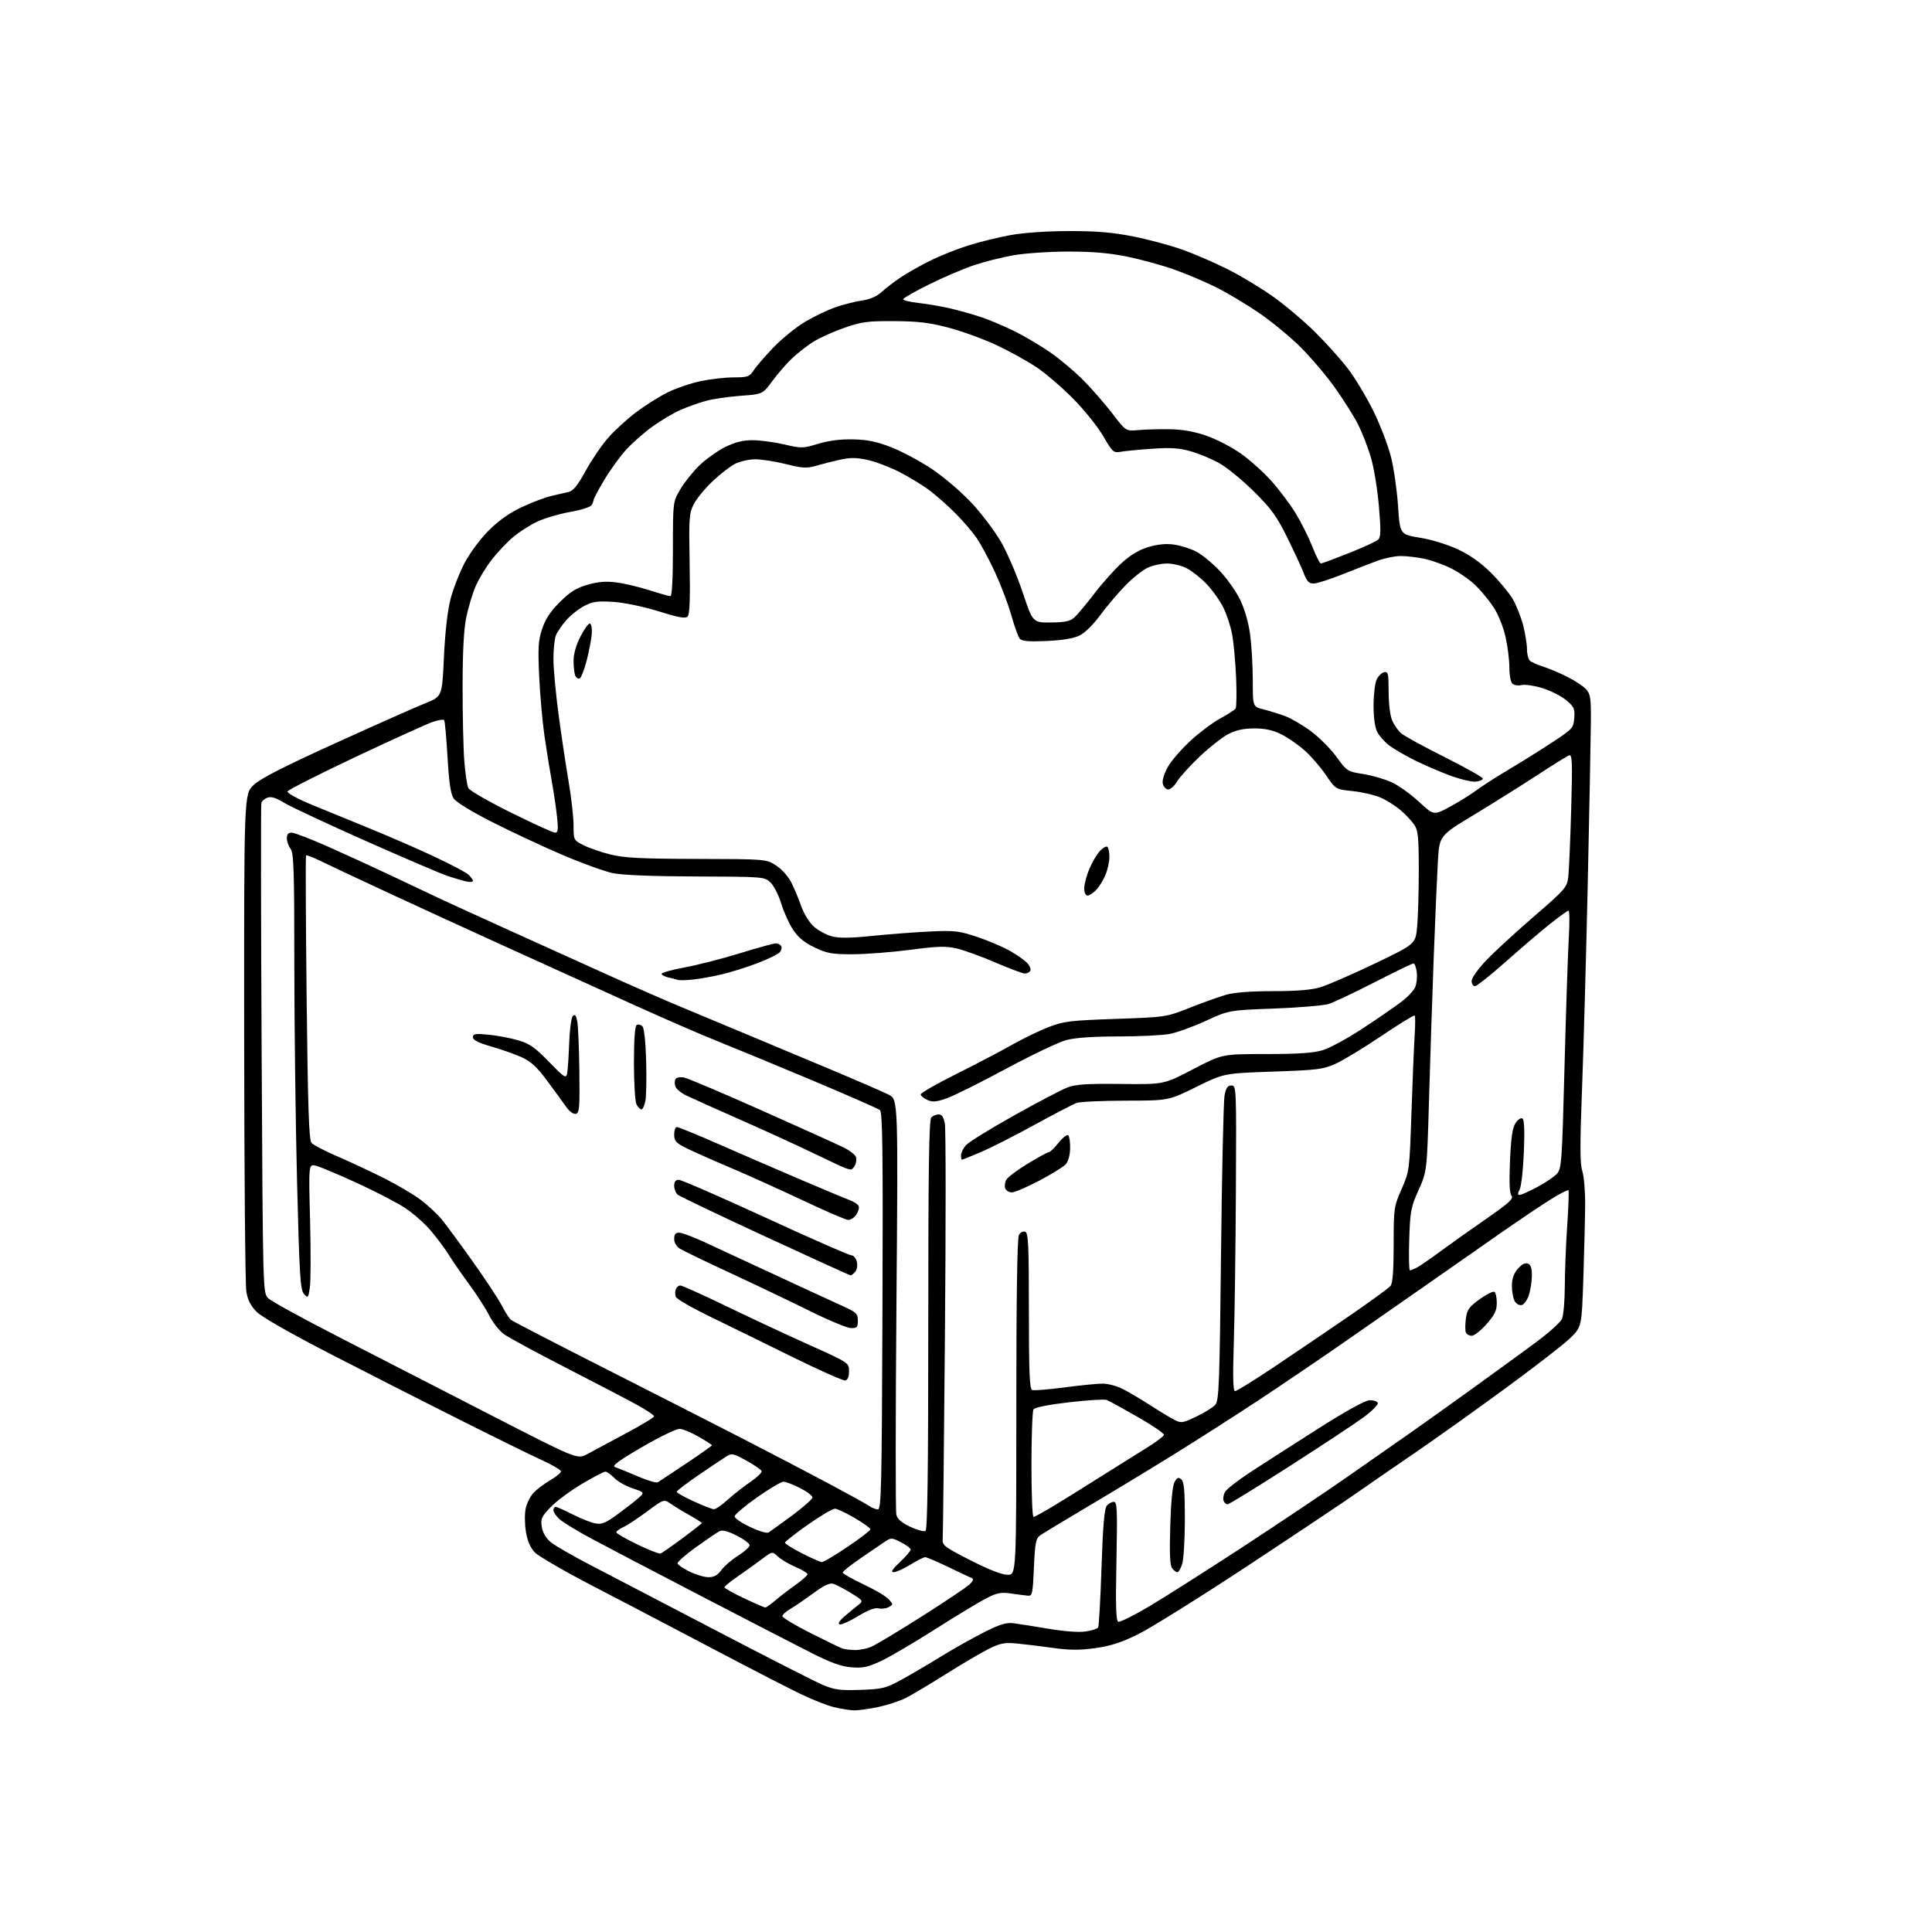 <?xml version="1.0" encoding="UTF-8" standalone="no"?>
<svg 
  version="1.1" 
  xmlns="http://www.w3.org/2000/svg" 
  xmlns:xlink="http://www.w3.org/1999/xlink" 
  xmlns:svg="http://www.w3.org/2000/svg"
  xmlns:rdf="http://www.w3.org/1999/02/22-rdf-syntax-ns#"
  xmlns:cc="http://creativecommons.org/ns#"
  xmlns:dc="http://purl.org/dc/elements/1.1/"
  viewBox="0 0 768 768"
  width="768"
  height="768"
>
<style>svg {background-color: white; }</style>"
<path stroke="none" fill="black" fill-rule="evenodd" d="M339.50,679.90C337.85,679.86 334.24,679.28 331.47,678.61C328.71,677.94 322.63,675.52 317.97,673.25C313.31,670.97 302.07,665.22 293.00,660.47C283.93,655.72 272.00,649.46 266.50,646.56C261.00,643.65 247.22,636.46 235.87,630.57C224.53,624.68 214.05,618.62 212.60,617.10C210.79,615.21 209.67,612.59 209.05,608.81C208.55,605.72 208.52,601.62 208.99,599.54C209.45,597.49 210.86,594.72 212.11,593.39C213.36,592.06 216.32,589.83 218.69,588.44C221.06,587.05 223.00,585.46 223.00,584.90C223.00,584.34 219.56,582.32 215.36,580.40C211.16,578.49 196.65,571.36 183.11,564.56C169.57,557.76 146.57,546.06 132.00,538.56C115.88,530.27 104.17,523.60 102.10,521.55C99.62,519.08 98.50,516.88 97.91,513.34C97.48,510.68 97.09,465.12 97.06,412.10C97.00,315.69 97.00,315.69 100.78,312.10C103.53,309.48 112.49,304.90 133.53,295.33C149.46,288.09 165.48,280.98 169.12,279.53C175.74,276.89 175.74,276.89 176.47,261.23C176.92,251.47 177.90,242.80 179.07,238.23C180.10,234.20 182.61,227.73 184.64,223.86C186.76,219.83 190.88,214.28 194.25,210.91C198.21,206.95 202.53,203.88 207.33,201.63C211.27,199.78 216.53,197.78 219.00,197.19C221.47,196.60 224.62,195.86 226.00,195.56C227.86,195.15 229.60,193.01 232.80,187.18C235.16,182.88 239.16,176.99 241.69,174.10C244.22,171.21 249.23,166.62 252.83,163.89C256.43,161.17 262.11,157.60 265.44,155.96C268.77,154.33 274.65,152.32 278.50,151.51C282.35,150.70 288.26,150.03 291.63,150.02C297.22,150.00 297.93,149.75 299.56,147.25C300.54,145.74 304.08,141.64 307.42,138.15C310.77,134.66 316.43,130.06 320.01,127.93C323.59,125.80 329.09,123.17 332.22,122.10C335.36,121.02 340.08,119.83 342.71,119.45C345.87,119.00 348.52,117.83 350.50,116.03C352.15,114.52 355.52,111.93 358.00,110.28C360.48,108.62 365.65,105.68 369.50,103.75C373.35,101.82 380.25,99.05 384.83,97.61C389.41,96.16 397.06,94.28 401.83,93.43C407.01,92.50 416.34,91.86 425.00,91.85C435.82,91.83 442.24,92.37 450.30,93.96C456.24,95.13 465.01,97.47 469.80,99.16C474.58,100.85 482.77,104.38 488.00,107.01C493.23,109.64 501.41,114.58 506.19,117.99C510.98,121.40 518.49,127.77 522.89,132.13C527.29,136.50 533.19,143.10 536.00,146.79C538.80,150.48 543.30,158.00 546.00,163.50C548.69,169.00 551.82,177.16 552.94,181.64C554.07,186.12 555.33,194.88 555.74,201.11C556.50,212.45 556.50,212.45 564.50,213.76C569.16,214.52 575.49,216.48 579.66,218.44C584.46,220.70 588.78,223.78 592.80,227.80C596.10,231.10 599.94,235.75 601.35,238.15C602.75,240.54 604.59,245.18 605.45,248.46C606.30,251.74 607.00,256.07 607.00,258.09C607.00,260.10 607.56,262.20 608.25,262.75C608.94,263.29 611.30,264.31 613.50,265.01C615.70,265.70 619.98,267.51 623.00,269.03C626.02,270.54 629.40,272.78 630.50,274.00C632.27,275.97 632.49,277.54 632.39,287.86C632.34,294.26 631.77,322.90 631.15,351.50C630.52,380.10 629.50,416.61 628.89,432.64C628.02,455.21 628.05,462.61 628.98,465.44C629.64,467.45 630.16,473.46 630.12,478.80C630.09,484.13 629.77,497.27 629.41,508.00C628.75,527.50 628.75,527.50 624.10,532.00C621.55,534.48 609.61,543.70 597.58,552.50C585.55,561.30 569.75,572.55 562.49,577.50C555.22,582.45 544.82,589.62 539.39,593.43C533.95,597.24 514.20,610.43 495.50,622.75C476.80,635.07 457.45,647.14 452.50,649.59C445.72,652.94 441.49,654.31 435.33,655.16C429.07,656.02 425.10,656.00 418.33,655.04C413.47,654.36 406.99,653.57 403.93,653.29C399.24,652.87 397.50,653.22 392.93,655.51C389.94,657.01 382.32,661.49 376.00,665.48C369.68,669.46 362.54,673.72 360.14,674.94C357.75,676.15 352.80,677.78 349.14,678.56C345.49,679.33 341.15,679.93 339.50,679.90zM342.00,671.75C350.67,671.46 352.07,671.12 358.00,667.90C361.57,665.96 368.64,661.82 373.70,658.70C378.76,655.58 386.57,651.18 391.05,648.92C397.42,645.70 399.99,644.91 402.85,645.26C404.86,645.51 411.15,646.50 416.83,647.46C423.08,648.52 428.89,648.94 431.55,648.54C433.97,648.18 436.21,647.46 436.53,646.95C436.85,646.43 437.45,635.69 437.87,623.08C438.42,606.62 439.00,599.71 439.94,598.58C440.66,597.71 441.93,597.00 442.76,597.00C444.08,597.00 444.21,600.00 443.80,620.59C443.44,638.57 443.62,644.30 444.55,644.66C445.22,644.91 450.70,642.19 456.74,638.61C462.78,635.03 479.37,624.49 493.61,615.20C507.85,605.90 526.48,593.43 535.00,587.48C543.52,581.54 554.77,573.68 560.00,570.02C565.23,566.36 576.48,558.34 585.00,552.19C593.52,546.05 604.84,537.82 610.14,533.90C615.44,529.99 620.28,525.68 620.89,524.34C621.50,523.00 622.02,517.09 622.04,511.20C622.05,505.32 622.49,494.45 623.00,487.05C623.51,479.65 623.72,473.39 623.48,473.14C623.23,472.90 620.21,474.43 616.77,476.56C613.32,478.68 603.98,484.96 596.00,490.52C588.02,496.07 574.75,505.34 566.50,511.13C558.25,516.91 543.40,527.26 533.50,534.12C523.60,540.98 508.30,551.34 499.50,557.14C490.70,562.94 475.85,572.43 466.50,578.23C457.15,584.03 441.85,593.30 432.50,598.83C423.15,604.37 414.60,609.54 413.50,610.33C411.76,611.58 411.44,613.24 411.00,623.13C410.53,633.75 410.37,634.49 408.50,634.30C407.40,634.19 404.38,633.80 401.79,633.43C397.80,632.85 396.27,633.17 391.79,635.50C388.88,637.02 379.75,642.55 371.51,647.79C363.27,653.04 353.68,658.66 350.21,660.28C344.94,662.75 342.98,663.16 338.40,662.78C334.31,662.44 330.16,660.94 322.20,656.89C316.32,653.91 296.65,643.76 278.50,634.34C260.35,624.92 240.80,614.69 235.05,611.60C229.30,608.50 223.57,605.00 222.30,603.81C221.04,602.62 220.00,601.05 220.00,600.33C220.00,599.60 220.39,599.00 220.86,599.00C221.33,599.00 224.37,600.34 227.61,601.99C230.85,603.63 234.89,605.24 236.59,605.57C239.11,606.05 240.66,605.46 244.98,602.33C247.90,600.22 251.66,597.33 253.33,595.89C256.37,593.28 256.37,593.28 251.43,591.62C248.72,590.71 245.44,588.85 244.15,587.48C242.85,586.12 241.27,585.00 240.65,585.00C240.02,585.00 235.80,587.20 231.27,589.90C226.75,592.59 221.19,596.72 218.92,599.08C215.26,602.89 214.86,603.77 215.36,606.94C215.72,609.21 217.00,611.41 218.89,613.00C220.53,614.38 227.86,618.60 235.18,622.38C242.51,626.17 264.92,637.85 284.99,648.34C305.06,658.83 323.96,668.46 326.99,669.74C331.72,671.74 333.85,672.02 342.00,671.75zM339.78,655.92C341.59,655.96 344.51,655.39 346.28,654.65C348.05,653.90 357.15,648.44 366.50,642.51C375.85,636.58 384.40,630.84 385.50,629.75C386.81,628.45 387.10,627.61 386.33,627.33C385.69,627.08 381.49,625.11 377.01,622.94C372.52,620.77 368.37,619.00 367.79,619.00C367.20,619.00 364.53,620.35 361.85,622.00C359.16,623.65 356.19,624.99 355.23,624.97C353.99,624.96 354.71,623.81 357.75,620.94C360.09,618.73 362.00,616.50 362.00,615.98C362.00,615.47 360.27,614.16 358.17,613.08C354.54,611.23 354.19,611.22 351.80,612.81C350.41,613.74 346.06,616.70 342.14,619.40C338.21,622.09 335.00,624.66 335.00,625.10C335.00,625.54 338.71,627.66 343.25,629.80C347.79,631.94 352.32,634.62 353.33,635.77C355.11,637.78 355.11,637.87 353.24,638.87C352.19,639.43 350.37,639.65 349.21,639.35C347.83,638.98 345.01,640.06 341.04,642.48C337.70,644.50 334.42,645.97 333.74,645.73C332.97,645.47 333.63,644.33 335.50,642.71C337.15,641.28 339.58,639.27 340.89,638.23C343.29,636.35 343.29,636.35 338.34,633.30C335.62,631.63 332.47,629.97 331.34,629.61C329.85,629.13 327.66,630.15 323.39,633.28C320.15,635.66 316.04,638.47 314.25,639.52C312.46,640.57 311.00,641.90 311.00,642.47C311.00,643.03 316.06,646.06 322.25,649.19C328.44,652.32 334.18,655.09 335.00,655.36C335.82,655.63 337.98,655.88 339.78,655.92zM304.22,639.00C304.61,639.00 306.41,637.73 308.22,636.18C310.02,634.63 313.64,631.86 316.25,630.01C318.86,628.17 321.00,626.27 321.00,625.79C321.00,625.32 318.86,624.01 316.25,622.90C313.64,621.78 310.49,619.92 309.25,618.76C306.99,616.65 306.99,616.65 302.75,619.85C300.41,621.62 296.14,624.69 293.25,626.67C290.36,628.66 288.00,630.59 288.00,630.97C288.00,631.36 291.49,633.32 295.75,635.33C300.01,637.35 303.82,639.00 304.22,639.00zM281.56,626.96C283.80,626.99 285.19,626.23 286.74,624.14C287.90,622.56 290.91,619.97 293.43,618.39C295.94,616.80 298.00,614.95 298.00,614.27C298.00,613.59 295.69,611.86 292.86,610.43C289.39,608.67 287.17,608.09 286.03,608.66C285.11,609.12 280.91,611.98 276.70,615.00C272.49,618.02 269.18,620.95 269.33,621.50C269.48,622.05 271.60,623.49 274.05,624.71C276.50,625.92 279.88,626.94 281.56,626.96zM400.54,626.00C404.00,626.00 404.00,626.00 404.00,559.43C404.00,516.30 404.36,492.20 405.02,490.97C405.61,489.87 406.65,489.31 407.52,489.64C408.78,490.13 409.00,494.71 409.00,521.14C409.00,545.36 409.28,552.17 410.28,552.55C410.99,552.82 416.72,552.36 423.03,551.53C429.34,550.70 436.21,550.01 438.29,550.01C440.37,550.00 443.97,550.96 446.29,552.13C448.61,553.30 453.52,556.21 457.21,558.58C460.90,560.96 465.22,563.58 466.81,564.40C469.52,565.80 470.08,565.72 475.60,563.09C478.85,561.55 482.23,559.43 483.12,558.39C484.57,556.71 484.82,549.95 485.38,498.00C485.73,465.82 486.36,437.70 486.77,435.50C487.36,432.43 488.00,431.50 489.52,431.50C491.47,431.50 491.50,432.21 491.29,473.00C491.17,495.82 490.80,523.16 490.46,533.75C490.02,547.51 490.16,553.00 490.95,553.00C491.56,553.00 498.23,548.88 505.78,543.84C513.32,538.80 526.70,529.74 535.50,523.71C544.30,517.67 552.06,512.04 552.75,511.18C553.62,510.09 554.00,505.15 554.00,494.75C554.00,480.28 554.08,479.70 557.15,472.70C560.27,465.54 560.29,465.38 561.09,442.00C561.52,429.07 562.10,415.27 562.36,411.33C562.62,407.39 562.62,403.95 562.36,403.69C562.09,403.43 556.17,407.06 549.19,411.77C542.21,416.48 534.02,421.45 531.00,422.82C525.97,425.09 523.83,425.36 506.00,425.98C486.50,426.66 486.50,426.66 475.52,432.08C464.54,437.50 464.54,437.50 447.52,437.53C438.16,437.55 429.39,437.95 428.04,438.42C426.69,438.89 419.17,442.79 411.33,447.09C403.49,451.40 393.86,456.29 389.93,457.96C386.00,459.63 382.61,461.00 382.40,461.00C382.18,461.00 382.01,460.21 382.03,459.25C382.05,458.29 382.89,456.52 383.89,455.32C384.89,454.12 393.48,448.80 402.98,443.48C412.48,438.17 422.11,433.12 424.38,432.26C427.61,431.04 432.17,430.74 445.59,430.89C462.69,431.09 462.69,431.09 474.26,425.04C485.82,419.00 485.82,419.00 503.23,419.00C515.89,419.00 522.03,418.59 525.75,417.48C528.56,416.65 535.73,412.75 541.68,408.83C547.63,404.91 554.52,400.17 557.00,398.30C559.48,396.43 561.97,393.79 562.55,392.45C563.13,391.10 563.41,388.43 563.19,386.50C562.97,384.58 562.37,383.00 561.86,383.00C561.36,383.00 554.39,386.37 546.37,390.48C538.36,394.59 530.16,398.47 528.15,399.10C526.14,399.72 516.40,400.54 506.50,400.91C488.50,401.59 488.50,401.59 479.35,405.80C474.32,408.12 467.85,410.46 464.97,411.01C462.09,411.55 452.91,412.00 444.57,412.00C434.70,412.00 427.52,412.50 423.96,413.42C420.96,414.20 410.17,419.33 400.00,424.81C389.82,430.30 379.18,435.60 376.34,436.59C372.14,438.07 370.70,438.19 368.59,437.22C367.17,436.57 366.00,435.59 366.00,435.03C366.00,434.47 372.41,430.80 380.25,426.88C388.09,422.96 398.05,417.74 402.38,415.28C406.72,412.82 413.24,409.67 416.88,408.27C422.86,405.97 425.43,405.65 443.50,405.03C463.50,404.33 463.50,404.33 473.00,400.58C478.23,398.51 484.74,396.19 487.47,395.41C490.65,394.51 497.33,394.00 506.04,394.00C515.39,394.00 521.26,393.52 524.84,392.46C527.69,391.61 537.38,387.40 546.36,383.10C562.68,375.28 562.68,375.28 563.34,368.39C563.69,364.60 563.99,354.52 563.99,346.00C563.99,332.92 563.71,330.10 562.24,327.91C561.28,326.49 558.86,323.89 556.86,322.15C554.86,320.41 551.26,318.13 548.86,317.08C546.46,316.03 541.44,314.86 537.70,314.47C530.91,313.76 530.91,313.76 527.01,308.01C524.86,304.85 521.01,300.42 518.46,298.18C515.91,295.93 511.73,293.07 509.16,291.81C505.85,290.20 502.76,289.54 498.50,289.56C494.28,289.58 491.24,290.25 488.24,291.82C485.90,293.04 480.85,297.01 477.01,300.63C473.17,304.25 469.07,308.76 467.90,310.66C466.62,312.74 465.12,313.98 464.14,313.79C463.24,313.62 462.35,312.46 462.18,311.20C462.00,309.95 463.00,306.97 464.40,304.57C465.81,302.18 469.86,297.56 473.41,294.31C476.96,291.05 482.25,287.10 485.18,285.53C488.11,283.95 490.80,282.20 491.17,281.65C491.54,281.09 491.63,275.66 491.38,269.57C491.12,263.48 490.44,255.81 489.86,252.53C489.29,249.25 487.69,244.30 486.31,241.53C484.93,238.76 481.93,234.55 479.65,232.17C477.37,229.78 473.83,226.97 471.79,225.92C469.75,224.86 466.22,224.00 463.94,224.00C461.66,224.00 458.16,224.77 456.15,225.71C454.14,226.65 450.10,229.90 447.17,232.93C444.24,235.96 439.78,241.25 437.25,244.68C434.56,248.35 431.19,251.65 429.08,252.66C426.73,253.80 422.23,254.54 415.96,254.81C408.74,255.12 406.16,254.89 405.34,253.86C404.74,253.11 403.23,248.90 401.99,244.50C400.74,240.10 397.80,232.37 395.46,227.32C393.11,222.27 389.85,216.20 388.20,213.82C386.56,211.44 382.80,207.07 379.85,204.10C376.91,201.13 372.25,197.01 369.50,194.93C366.75,192.86 361.30,189.54 357.40,187.56C353.49,185.58 347.75,183.42 344.65,182.77C340.29,181.86 337.80,181.86 333.75,182.78C330.86,183.43 326.59,184.51 324.26,185.19C320.64,186.23 318.90,186.12 312.26,184.45C307.99,183.38 302.48,182.54 300.00,182.58C297.52,182.62 293.95,183.47 292.06,184.45C290.16,185.44 286.18,188.55 283.20,191.37C280.23,194.18 276.89,198.26 275.78,200.42C273.93,204.05 273.81,205.89 274.14,224.13C274.40,238.34 274.17,244.23 273.33,245.07C272.43,245.97 269.73,245.49 261.83,243.01C255.82,241.14 248.33,239.57 243.94,239.27C237.62,238.85 235.72,239.10 232.35,240.82C230.13,241.96 226.86,244.53 225.09,246.55C223.32,248.57 221.45,251.33 220.93,252.68C220.42,254.03 220.00,258.20 220.00,261.95C220.00,265.70 220.91,275.57 222.02,283.88C223.13,292.19 224.93,304.21 226.02,310.60C227.11,316.98 228.00,324.84 228.00,328.08C228.00,333.93 228.02,333.97 231.98,335.99C234.17,337.11 239.00,338.77 242.73,339.69C248.19,341.04 254.83,341.38 277.07,341.43C304.64,341.50 304.64,341.50 308.62,344.13C310.97,345.68 313.47,348.55 314.73,351.13C315.90,353.53 317.64,357.73 318.59,360.45C319.54,363.18 321.71,366.68 323.41,368.23C325.11,369.78 328.30,371.55 330.50,372.16C333.48,372.99 337.67,372.95 347.00,372.01C353.88,371.31 364.23,370.53 370.02,370.27C379.49,369.84 381.33,370.06 388.52,372.47C392.91,373.94 398.78,376.45 401.57,378.04C404.35,379.63 407.43,381.82 408.41,382.91C409.39,383.99 409.90,385.35 409.54,385.94C409.18,386.52 408.21,387.00 407.38,387.00C406.56,387.00 401.30,385.03 395.69,382.61C390.09,380.20 383.16,377.69 380.31,377.03C376.02,376.04 372.79,376.13 361.81,377.57C354.49,378.52 344.23,379.32 339.00,379.33C330.70,379.35 328.78,379.00 323.82,376.63C319.75,374.69 317.32,372.69 315.26,369.58C313.68,367.20 311.56,362.51 310.55,359.16C309.53,355.81 307.61,352.04 306.27,350.79C303.86,348.53 303.53,348.50 276.67,348.41C258.92,348.35 247.42,347.88 243.50,347.06C240.20,346.36 231.20,343.10 223.50,339.80C215.80,336.51 203.30,330.66 195.72,326.82C187.39,322.60 181.29,318.85 180.31,317.36C179.14,315.57 178.47,311.01 177.89,300.82C177.44,293.08 176.84,286.50 176.54,286.21C176.25,285.92 174.32,286.22 172.26,286.88C170.19,287.54 156.38,293.80 141.57,300.79C126.77,307.78 114.49,314.01 114.28,314.62C114.08,315.24 118.29,317.56 123.71,319.80C129.09,322.02 139.80,326.41 147.50,329.55C155.20,332.69 166.65,337.69 172.95,340.66C179.25,343.62 185.21,346.78 186.20,347.68C187.19,348.58 188.00,349.70 188.00,350.17C188.00,350.65 186.76,350.74 185.25,350.38C183.74,350.02 180.47,349.06 178.00,348.25C175.53,347.43 160.90,341.17 145.50,334.34C130.10,327.50 115.45,320.65 112.94,319.11C109.72,317.14 107.77,316.54 106.33,317.07C105.20,317.49 104.10,318.43 103.89,319.17C103.68,319.90 103.72,364.03 104.00,417.22C104.50,513.95 104.50,513.95 106.61,516.06C107.77,517.22 120.37,524.14 134.61,531.44C148.85,538.75 176.03,552.70 195.00,562.45C229.50,580.18 229.50,580.18 233.50,578.00C235.70,576.80 242.56,573.12 248.75,569.82C254.94,566.52 260.00,563.45 260.00,563.00C260.00,562.55 256.96,560.51 253.25,558.47C249.54,556.42 236.82,549.79 225.00,543.72C213.18,537.66 202.03,531.61 200.24,530.29C198.44,528.96 195.82,525.61 194.42,522.83C193.01,520.06 189.49,514.58 186.59,510.65C183.69,506.72 180.06,501.48 178.52,499.00C176.99,496.52 173.76,492.17 171.35,489.32C168.94,486.47 164.39,482.42 161.23,480.32C158.08,478.21 149.43,473.70 142.00,470.30C134.57,466.89 127.19,463.79 125.59,463.40C122.67,462.70 122.67,462.70 123.26,485.10C123.58,497.42 123.54,509.46 123.17,511.86C122.53,516.02 122.42,516.14 120.83,514.36C119.37,512.73 119.03,507.27 118.08,469.77C117.49,446.27 117.00,407.32 117.00,383.21C117.00,346.22 116.77,339.08 115.53,337.44C114.72,336.37 114.05,334.49 114.03,333.25C114.01,331.67 114.58,331.00 115.97,331.00C117.05,331.00 123.91,333.66 131.22,336.91C138.52,340.17 150.35,345.61 157.50,349.00C164.65,352.40 172.75,356.23 175.50,357.52C178.25,358.81 190.62,364.46 203.00,370.07C215.38,375.68 232.93,383.62 242.00,387.71C251.07,391.81 263.90,397.42 270.50,400.18C277.10,402.94 288.80,407.82 296.50,411.03C304.20,414.24 319.27,420.55 330.00,425.05C340.73,429.55 351.19,434.09 353.26,435.14C357.02,437.05 357.02,437.05 356.35,518.31C355.98,563.00 355.96,600.71 356.31,602.10C356.76,603.88 358.41,605.32 361.87,606.94C364.58,608.21 367.29,608.94 367.90,608.56C368.69,608.08 369.00,584.78 369.00,526.64C369.00,464.79 369.29,445.11 370.20,444.20C370.86,443.54 372.19,443.00 373.15,443.00C374.39,443.00 375.12,444.10 375.60,446.71C375.99,448.75 376.00,486.21 375.63,529.96C375.27,573.71 374.86,610.62 374.73,612.00C374.52,614.25 375.65,615.09 385.79,620.25C393.09,623.97 398.29,626.00 400.54,626.00zM468.02,625.00C467.60,625.00 466.69,624.33 466.00,623.50C465.08,622.40 464.87,617.98 465.19,606.75C465.46,597.13 466.08,590.64 466.88,589.19C467.89,587.33 468.42,587.10 469.57,588.06C470.69,588.99 471.00,592.42 471.00,603.97C471.00,612.09 470.51,620.12 469.90,621.85C469.30,623.58 468.45,625.00 468.02,625.00zM326.69,620.95C327.34,620.98 331.96,618.25 336.94,614.88C341.92,611.51 346.00,608.38 346.00,607.93C346.00,607.47 343.22,605.47 339.82,603.47C336.42,601.48 332.89,599.79 331.99,599.72C331.09,599.66 326.23,602.50 321.19,606.05C316.15,609.60 312.03,612.83 312.02,613.24C312.01,613.64 315.04,615.53 318.75,617.44C322.46,619.34 326.04,620.92 326.69,620.95zM262.54,617.55C263.11,617.37 267.05,614.64 271.29,611.49C275.53,608.34 279.00,605.61 279.00,605.42C279.00,605.24 276.86,603.88 274.25,602.41C271.64,600.95 268.24,598.87 266.71,597.81C263.91,595.88 263.91,595.88 257.21,600.85C253.52,603.58 249.26,606.38 247.75,607.07C246.24,607.76 245.00,608.68 245.00,609.11C245.00,609.55 248.71,611.70 253.25,613.90C257.79,616.09 261.97,617.74 262.54,617.55zM305.48,609.21C306.12,608.82 310.30,605.80 314.78,602.50C319.25,599.20 322.93,595.95 322.96,595.27C322.98,594.59 320.76,592.90 318.03,591.52C315.30,590.13 312.33,589.00 311.43,589.00C310.52,589.00 305.79,591.81 300.91,595.25C296.03,598.69 292.03,602.08 292.02,602.79C292.01,603.50 294.77,605.40 298.16,607.00C301.55,608.60 304.85,609.60 305.48,609.21zM410.83,603.00C411.29,603.00 415.23,600.83 419.58,598.17C423.94,595.51 430.43,591.48 434.00,589.21C437.57,586.95 442.75,583.70 445.50,582.00C448.25,580.30 453.17,577.22 456.43,575.16C459.69,573.10 462.51,570.97 462.69,570.42C462.87,569.88 458.18,566.65 452.26,563.26C446.34,559.87 440.77,556.82 439.88,556.49C438.99,556.16 432.27,556.58 424.94,557.43C416.86,558.37 411.32,559.47 410.83,560.24C410.39,560.93 410.02,570.84 410.02,582.25C410.01,593.66 410.38,603.00 410.83,603.00zM283.77,599.95C284.47,599.98 286.95,598.28 289.27,596.17C291.60,594.06 295.66,590.87 298.30,589.08C300.95,587.29 302.96,585.37 302.77,584.80C302.58,584.24 299.87,582.37 296.74,580.64C291.46,577.72 290.89,577.61 288.66,579.00C287.33,579.83 282.37,583.16 277.63,586.40C272.88,589.65 269.00,592.62 269.00,593.02C269.00,593.41 272.04,595.12 275.75,596.81C279.46,598.51 283.07,599.92 283.77,599.95zM348.97,600.00C350.33,600.00 350.53,591.07 350.79,521.15C351.02,457.70 350.83,442.11 349.79,441.27C349.08,440.70 337.02,435.41 323.00,429.51C308.98,423.62 292.10,416.65 285.50,414.01C278.90,411.38 263.60,404.73 251.50,399.24C239.40,393.75 217.57,383.84 203.00,377.23C188.43,370.62 166.38,360.50 154.00,354.75C141.62,348.99 129.37,343.24 126.77,341.95C124.17,340.67 121.87,339.82 121.66,340.06C121.44,340.30 121.55,365.75 121.89,396.61C122.37,439.96 122.81,453.06 123.79,454.25C124.50,455.10 129.00,457.47 133.79,459.53C138.58,461.58 146.96,465.49 152.41,468.22C157.87,470.95 164.62,474.93 167.41,477.07C170.21,479.21 173.89,482.66 175.59,484.73C177.29,486.80 182.85,494.35 187.94,501.50C193.03,508.65 198.25,516.55 199.52,519.06C200.80,521.57 202.44,524.10 203.17,524.69C203.90,525.28 220.70,533.96 240.50,544.00C260.30,554.03 285.27,566.76 296.00,572.28C306.73,577.80 321.80,585.68 329.50,589.78C337.20,593.89 344.39,597.87 345.47,598.62C346.56,599.38 348.13,600.00 348.97,600.00zM487.96,598.00C487.40,598.00 486.69,597.36 486.39,596.58C486.09,595.80 486.33,594.25 486.93,593.14C487.52,592.03 491.94,588.55 496.75,585.40C501.56,582.25 513.60,574.52 523.50,568.22C534.85,560.99 542.57,556.71 544.39,556.63C545.98,556.56 547.48,557.04 547.71,557.70C547.94,558.36 545.39,560.92 542.04,563.39C538.69,565.86 525.38,574.66 512.46,582.94C499.55,591.22 488.52,598.00 487.96,598.00zM261.47,589.23C262.04,588.89 267.11,585.53 272.75,581.77C278.39,578.00 283.00,574.75 283.00,574.53C283.00,574.32 280.58,572.76 277.63,571.07C274.67,569.38 271.30,568.00 270.14,568.00C268.97,568.00 263.63,570.47 258.26,573.50C252.89,576.52 247.38,579.87 246.01,580.94C243.61,582.80 243.59,582.90 245.51,583.58C246.60,583.96 250.41,585.53 253.97,587.06C257.53,588.59 260.91,589.57 261.47,589.23zM336.00,548.76C335.18,548.91 325.73,544.71 315.00,539.42C304.27,534.13 289.59,526.93 282.37,523.43C275.15,519.93 268.97,516.37 268.65,515.53C268.33,514.69 268.32,513.33 268.64,512.50C268.95,511.68 269.77,511.00 270.45,511.00C271.13,511.00 279.30,514.68 288.60,519.17C297.89,523.67 312.70,530.58 321.50,534.54C337.50,541.73 337.50,541.73 337.50,545.10C337.50,547.31 336.98,548.57 336.00,548.76zM585.02,531.00C584.03,531.00 582.98,530.38 582.69,529.62C582.40,528.87 582.41,526.39 582.71,524.12C583.18,520.59 583.97,519.49 588.18,516.47C590.88,514.53 593.52,513.20 594.05,513.53C594.57,513.85 595.00,515.83 595.00,517.92C595.00,520.94 594.16,522.67 590.92,526.36C588.67,528.91 586.02,531.00 585.02,531.00zM338.25,527.93C336.74,527.90 329.43,524.86 322.00,521.18C314.57,517.50 300.40,510.73 290.50,506.13C280.60,501.54 271.49,497.14 270.25,496.37C268.90,495.52 268.00,493.96 268.00,492.48C268.00,490.70 268.54,490.00 269.93,490.00C270.99,490.00 275.37,491.62 279.68,493.60C283.98,495.57 296.50,501.38 307.50,506.50C318.50,511.62 330.54,517.17 334.25,518.84C340.45,521.63 341.00,522.12 341.00,524.94C341.00,527.63 340.67,527.99 338.25,527.93zM604.82,518.80C603.89,518.98 602.65,518.22 602.07,517.13C601.48,516.03 601.00,513.33 601.00,511.12C601.00,508.36 601.73,506.27 603.34,504.39C604.88,502.60 606.25,501.88 607.34,502.30C608.54,502.76 608.98,504.12 608.94,507.22C608.91,509.57 608.35,513.07 607.69,514.99C607.04,516.91 605.74,518.62 604.82,518.80zM338.13,506.97C337.78,506.96 322.49,500.00 304.14,491.51C285.80,483.01 270.16,475.55 269.39,474.91C268.63,474.28 268.00,472.69 268.00,471.38C268.00,469.73 268.57,469.00 269.84,469.00C270.85,469.00 286.35,475.75 304.27,484.00C322.19,492.25 337.55,499.00 338.41,499.00C339.26,499.00 340.25,500.13 340.59,501.51C340.95,502.95 340.70,504.66 339.99,505.51C339.31,506.33 338.47,506.99 338.13,506.97zM560.46,505.00C560.83,505.00 562.11,504.47 563.32,503.83C564.52,503.19 568.65,500.34 572.50,497.50C576.35,494.66 584.57,488.82 590.76,484.53C599.88,478.20 601.80,476.46 600.86,475.33C600.06,474.37 599.88,470.14 600.25,461.46C600.65,452.25 601.22,448.31 602.44,446.45C603.35,445.07 604.58,444.24 605.18,444.61C605.93,445.07 606.11,449.35 605.76,457.98C605.48,464.96 604.72,471.65 604.09,472.84C603.22,474.45 603.22,475.00 604.07,475.00C604.70,475.00 607.83,473.61 611.02,471.91C614.21,470.21 617.73,467.84 618.84,466.66C620.75,464.61 620.91,462.43 621.92,424.00C622.51,401.73 623.27,378.66 623.62,372.75C623.97,366.84 623.93,362.00 623.52,362.00C623.12,362.00 619.83,364.35 616.21,367.23C612.59,370.11 604.69,376.86 598.64,382.23C592.59,387.60 587.05,392.00 586.32,392.00C585.60,392.00 585.00,391.07 585.00,389.93C585.00,388.77 587.54,385.18 590.75,381.80C593.91,378.48 602.44,370.63 609.69,364.37C622.11,353.65 622.91,352.74 623.40,348.74C623.69,346.41 624.21,334.42 624.56,322.11C625.11,302.46 625.01,299.78 623.70,300.29C622.87,300.60 617.09,304.20 610.85,308.28C604.61,312.36 593.35,319.41 585.84,323.95C572.18,332.21 572.18,332.21 571.58,342.36C571.26,347.93 570.51,365.10 569.93,380.50C569.35,395.90 568.51,421.35 568.06,437.06C567.24,465.62 567.24,465.62 563.91,473.06C560.84,479.91 560.55,481.46 560.19,492.75C559.97,499.49 560.10,505.00 560.46,505.00zM337.19,484.95C336.26,484.93 328.07,481.40 319.00,477.11C309.93,472.83 296.88,466.94 290.00,464.03C283.12,461.12 275.36,457.67 272.75,456.36C268.68,454.31 268.00,453.54 268.00,450.98C268.00,449.34 268.48,448.00 269.08,448.00C269.67,448.00 277.43,451.19 286.33,455.09C295.22,458.99 309.70,465.26 318.50,469.02C327.30,472.78 335.93,476.38 337.68,477.02C339.43,477.66 341.08,478.77 341.35,479.48C341.63,480.19 341.18,481.72 340.37,482.89C339.55,484.05 338.12,484.98 337.19,484.95zM402.24,474.00C401.12,474.00 399.94,473.29 399.61,472.43C399.28,471.56 399.45,470.02 400.00,469.01C400.54,467.99 404.38,465.10 408.53,462.58C412.68,460.06 416.46,458.00 416.94,458.00C417.42,458.00 419.16,456.31 420.82,454.25C422.47,452.19 424.20,450.88 424.66,451.33C425.12,451.79 425.46,454.16 425.40,456.58C425.35,459.16 424.62,461.76 423.66,462.82C422.76,463.82 418.02,466.74 413.14,469.32C408.25,471.89 403.35,474.00 402.24,474.00zM338.20,464.92C337.82,464.88 336.82,464.61 336.00,464.33C335.18,464.05 329.55,461.42 323.50,458.49C317.45,455.55 304.40,449.58 294.50,445.21C284.60,440.84 274.82,436.45 272.76,435.45C270.70,434.46 268.76,432.82 268.45,431.83C268.13,430.83 268.18,429.52 268.56,428.91C268.93,428.30 270.46,428.04 271.95,428.34C273.43,428.64 287.22,434.48 302.57,441.32C317.93,448.16 332.60,454.79 335.18,456.04C337.75,457.30 340.05,459.09 340.30,460.02C340.54,460.95 340.32,462.45 339.82,463.36C339.31,464.26 338.59,464.96 338.20,464.92zM228.86,442.78C227.89,442.97 226.27,441.75 224.92,439.80C223.65,437.99 220.26,433.33 217.37,429.45C213.36,424.06 210.99,421.89 207.31,420.24C204.67,419.05 199.24,417.14 195.25,415.99C190.13,414.53 188.00,413.44 188.00,412.31C188.00,410.95 188.93,410.80 194.25,411.31C197.69,411.65 202.97,412.65 206.00,413.54C210.54,414.87 212.68,416.37 218.23,422.09C224.32,428.37 225.00,428.81 225.43,426.76C225.70,425.52 226.06,420.11 226.25,414.75C226.44,409.28 227.09,404.51 227.73,403.87C228.57,403.03 229.02,403.60 229.49,406.12C229.83,407.98 230.20,416.91 230.31,425.97C230.48,440.56 230.31,442.49 228.86,442.78zM254.99,441.00C254.48,441.00 253.60,440.13 253.04,439.07C252.46,437.99 252.00,430.71 252.00,422.62C252.00,413.26 252.39,407.88 253.09,407.45C253.69,407.08 254.70,407.30 255.34,407.94C256.05,408.65 256.64,413.89 256.85,421.59C257.05,428.46 256.92,435.64 256.56,437.54C256.20,439.44 255.50,441.00 254.99,441.00zM275.50,389.38C272.75,389.67 270.05,389.74 269.50,389.54C268.95,389.34 267.26,388.90 265.75,388.57C264.24,388.23 263.00,387.58 263.00,387.11C263.00,386.64 267.04,385.52 271.97,384.61C276.91,383.71 286.79,381.18 293.93,378.99C301.06,376.79 307.58,375.00 308.39,375.00C309.21,375.00 310.17,375.47 310.53,376.04C310.88,376.62 310.64,377.73 309.99,378.51C309.35,379.29 305.37,381.24 301.16,382.85C296.95,384.45 290.57,386.46 287.00,387.31C283.43,388.16 278.25,389.09 275.50,389.38zM432.33,356.00C431.53,356.00 431.00,354.84 431.00,353.08C431.00,351.48 431.93,347.99 433.07,345.33C434.20,342.67 436.07,339.50 437.21,338.28C438.36,337.06 439.68,336.30 440.15,336.59C440.62,336.88 441.00,338.68 441.00,340.59C441.00,342.50 440.30,345.73 439.45,347.77C438.60,349.81 436.95,352.49 435.78,353.74C434.61,354.98 433.05,356.00 432.33,356.00zM220.65,331.00C221.83,331.00 221.98,329.84 221.44,324.75C221.07,321.31 220.12,314.90 219.33,310.50C218.53,306.10 217.23,298.00 216.43,292.50C215.63,287.00 214.69,276.40 214.34,268.95C213.80,257.42 213.98,254.58 215.51,249.98C216.78,246.14 218.82,243.05 222.52,239.35C226.55,235.32 229.04,233.75 233.48,232.46C237.61,231.26 240.79,230.99 244.86,231.50C247.96,231.88 253.88,233.27 258.00,234.58C262.12,235.90 265.95,236.98 266.50,236.99C267.13,237.00 267.50,230.09 267.50,218.25C267.50,199.50 267.50,199.50 270.44,194.50C272.05,191.75 275.47,187.48 278.03,185.00C280.59,182.53 285.16,179.26 288.19,177.75C292.14,175.78 295.23,175.00 299.10,174.99C302.07,174.98 307.74,175.73 311.70,176.66C318.61,178.27 319.17,178.27 325.20,176.42C329.37,175.15 334.06,174.55 339.06,174.66C344.78,174.77 348.46,175.53 354.25,177.78C358.45,179.41 365.69,183.27 370.33,186.36C374.97,189.44 382.08,195.50 386.13,199.82C390.18,204.14 395.52,211.22 398.00,215.54C400.48,219.87 404.31,228.83 406.52,235.46C410.54,247.50 410.54,247.50 417.73,247.44C423.38,247.39 425.39,246.96 427.09,245.44C428.28,244.37 431.86,240.09 435.05,235.92C438.23,231.74 443.18,226.23 446.03,223.66C449.57,220.48 452.97,218.48 456.71,217.40C460.42,216.32 463.69,216.03 466.82,216.50C469.37,216.88 473.24,218.10 475.43,219.22C477.62,220.34 481.80,223.73 484.71,226.77C487.63,229.80 491.34,235.03 492.97,238.39C494.79,242.17 496.31,247.48 496.96,252.32C497.53,256.62 498.00,264.82 498.00,270.53C498.00,280.92 498.00,280.92 502.25,282.00C504.59,282.59 508.41,283.77 510.75,284.62C513.10,285.47 517.72,288.16 521.02,290.60C524.33,293.03 528.94,297.65 531.27,300.85C535.43,306.59 535.61,306.70 542.00,307.71C545.58,308.28 550.69,309.78 553.38,311.04C556.06,312.30 560.89,315.78 564.12,318.77C569.98,324.20 569.98,324.20 576.74,320.48C580.46,318.44 585.08,315.56 587.00,314.08C588.92,312.61 594.77,308.86 600.00,305.75C605.23,302.64 613.10,297.71 617.50,294.80C625.16,289.72 625.51,289.33 625.80,285.37C626.07,281.67 625.72,280.92 622.50,278.26C620.51,276.62 616.25,274.48 613.02,273.51C609.79,272.53 606.13,272.00 604.88,272.32C603.63,272.65 602.02,272.43 601.30,271.84C600.53,271.19 600.00,268.56 600.00,265.32C600.00,262.34 599.30,256.80 598.44,253.02C597.55,249.10 595.51,244.09 593.69,241.34C591.93,238.69 588.71,234.78 586.53,232.66C584.35,230.54 580.07,227.56 577.03,226.03C573.99,224.50 569.12,222.74 566.20,222.13C563.29,221.51 559.01,221.01 556.70,221.03C554.39,221.05 550.25,221.91 547.50,222.93C544.75,223.96 538.45,226.41 533.50,228.37C528.55,230.33 523.45,231.95 522.17,231.97C520.34,231.99 519.49,231.09 518.21,227.75C517.31,225.41 514.34,219.00 511.62,213.50C507.49,205.17 505.29,202.15 498.49,195.42C494.00,190.97 487.89,185.95 484.91,184.25C481.94,182.56 476.82,180.40 473.53,179.45C468.83,178.10 465.55,177.87 458.03,178.38C452.79,178.74 447.15,179.28 445.50,179.59C442.67,180.12 442.28,179.77 438.52,173.33C436.34,169.57 430.94,162.86 426.52,158.41C422.11,153.96 415.63,148.39 412.12,146.04C408.62,143.68 401.54,139.76 396.40,137.33C391.26,134.89 382.65,131.73 377.28,130.31C369.48,128.25 365.07,127.71 355.50,127.65C344.87,127.59 342.59,127.90 335.50,130.36C331.10,131.89 325.48,134.45 323.00,136.05C320.52,137.65 316.79,140.59 314.70,142.59C312.61,144.59 309.16,148.57 307.03,151.45C303.17,156.69 303.17,156.69 294.33,157.34C289.48,157.70 283.25,158.62 280.50,159.38C277.75,160.14 273.28,161.74 270.57,162.93C267.85,164.11 262.85,167.07 259.45,169.50C256.05,171.93 251.25,176.16 248.78,178.90C246.31,181.65 242.43,187.03 240.15,190.87C237.87,194.71 235.99,198.22 235.98,198.67C235.98,199.13 235.59,200.10 235.12,200.84C234.65,201.58 230.85,202.78 226.67,203.50C222.49,204.23 216.69,205.92 213.79,207.26C210.88,208.60 206.49,211.38 204.04,213.44C201.58,215.51 197.72,219.59 195.45,222.51C193.18,225.44 190.31,230.17 189.08,233.03C187.85,235.89 186.18,241.40 185.38,245.26C184.37,250.07 183.91,258.72 183.89,272.76C183.88,284.02 184.18,297.34 184.56,302.37C184.94,307.39 185.67,312.31 186.19,313.30C186.71,314.29 194.35,318.68 203.17,323.05C211.99,327.42 219.86,331.00 220.65,331.00zM586.50,310.72C584.85,310.85 580.12,309.68 576.00,308.13C571.88,306.57 565.58,303.84 562.00,302.04C558.42,300.25 554.04,297.68 552.25,296.34C550.46,295.00 548.32,292.59 547.50,291.00C546.54,289.14 546.01,285.30 546.01,280.30C546.02,276.01 546.60,271.38 547.29,270.01C547.98,268.64 549.33,267.37 550.28,267.19C551.79,266.89 552.00,267.82 552.00,274.96C552.00,279.56 552.59,284.46 553.36,286.28C554.11,288.05 555.69,290.36 556.88,291.42C558.06,292.47 565.85,296.75 574.19,300.92C582.53,305.09 589.39,308.95 589.43,309.50C589.47,310.05 588.15,310.60 586.50,310.72zM230.37,269.72C229.75,269.92 228.97,269.35 228.62,268.46C228.28,267.57 228.00,264.93 228.00,262.60C228.00,259.94 229.02,256.36 230.75,253.00C232.26,250.06 233.95,247.75 234.50,247.87C235.05,248.00 235.39,249.76 235.25,251.80C235.12,253.83 234.22,258.62 233.25,262.43C232.29,266.24 230.99,269.52 230.37,269.72zM525.05,224.00C525.46,224.00 530.45,222.15 536.14,219.89C541.84,217.63 547.10,215.21 547.83,214.52C548.92,213.50 548.97,210.98 548.13,201.16C547.57,194.50 546.13,185.78 544.94,181.78C543.75,177.77 541.47,171.92 539.88,168.76C538.29,165.61 534.18,159.08 530.76,154.26C527.34,149.44 521.14,142.12 516.99,138.00C512.84,133.88 505.41,127.74 500.47,124.38C495.54,121.01 487.90,116.45 483.50,114.24C479.10,112.04 471.53,108.83 466.69,107.12C461.84,105.41 453.45,103.11 448.03,102.01C441.06,100.58 434.26,100.00 424.72,100.00C417.32,100.00 407.49,100.66 402.88,101.47C398.27,102.28 391.12,104.08 387.00,105.48C382.88,106.88 374.89,110.30 369.25,113.10C363.61,115.89 359.00,118.52 359.00,118.96C359.00,119.39 361.81,120.06 365.25,120.45C368.69,120.83 374.39,121.82 377.93,122.64C381.47,123.46 387.09,125.06 390.43,126.20C393.77,127.35 399.65,129.85 403.50,131.77C407.35,133.68 413.65,137.43 417.50,140.09C421.35,142.75 427.29,147.75 430.71,151.21C434.12,154.67 439.31,160.63 442.24,164.46C447.57,171.43 447.57,171.43 452.53,170.96C455.27,170.71 460.88,170.56 465.00,170.63C470.16,170.71 474.75,171.54 479.72,173.26C483.68,174.65 489.85,177.86 493.42,180.41C496.99,182.95 502.41,187.84 505.47,191.27C508.52,194.70 512.82,200.43 515.02,204.00C517.21,207.57 520.20,213.54 521.66,217.25C523.12,220.96 524.65,224.00 525.05,224.00z" />

</svg>